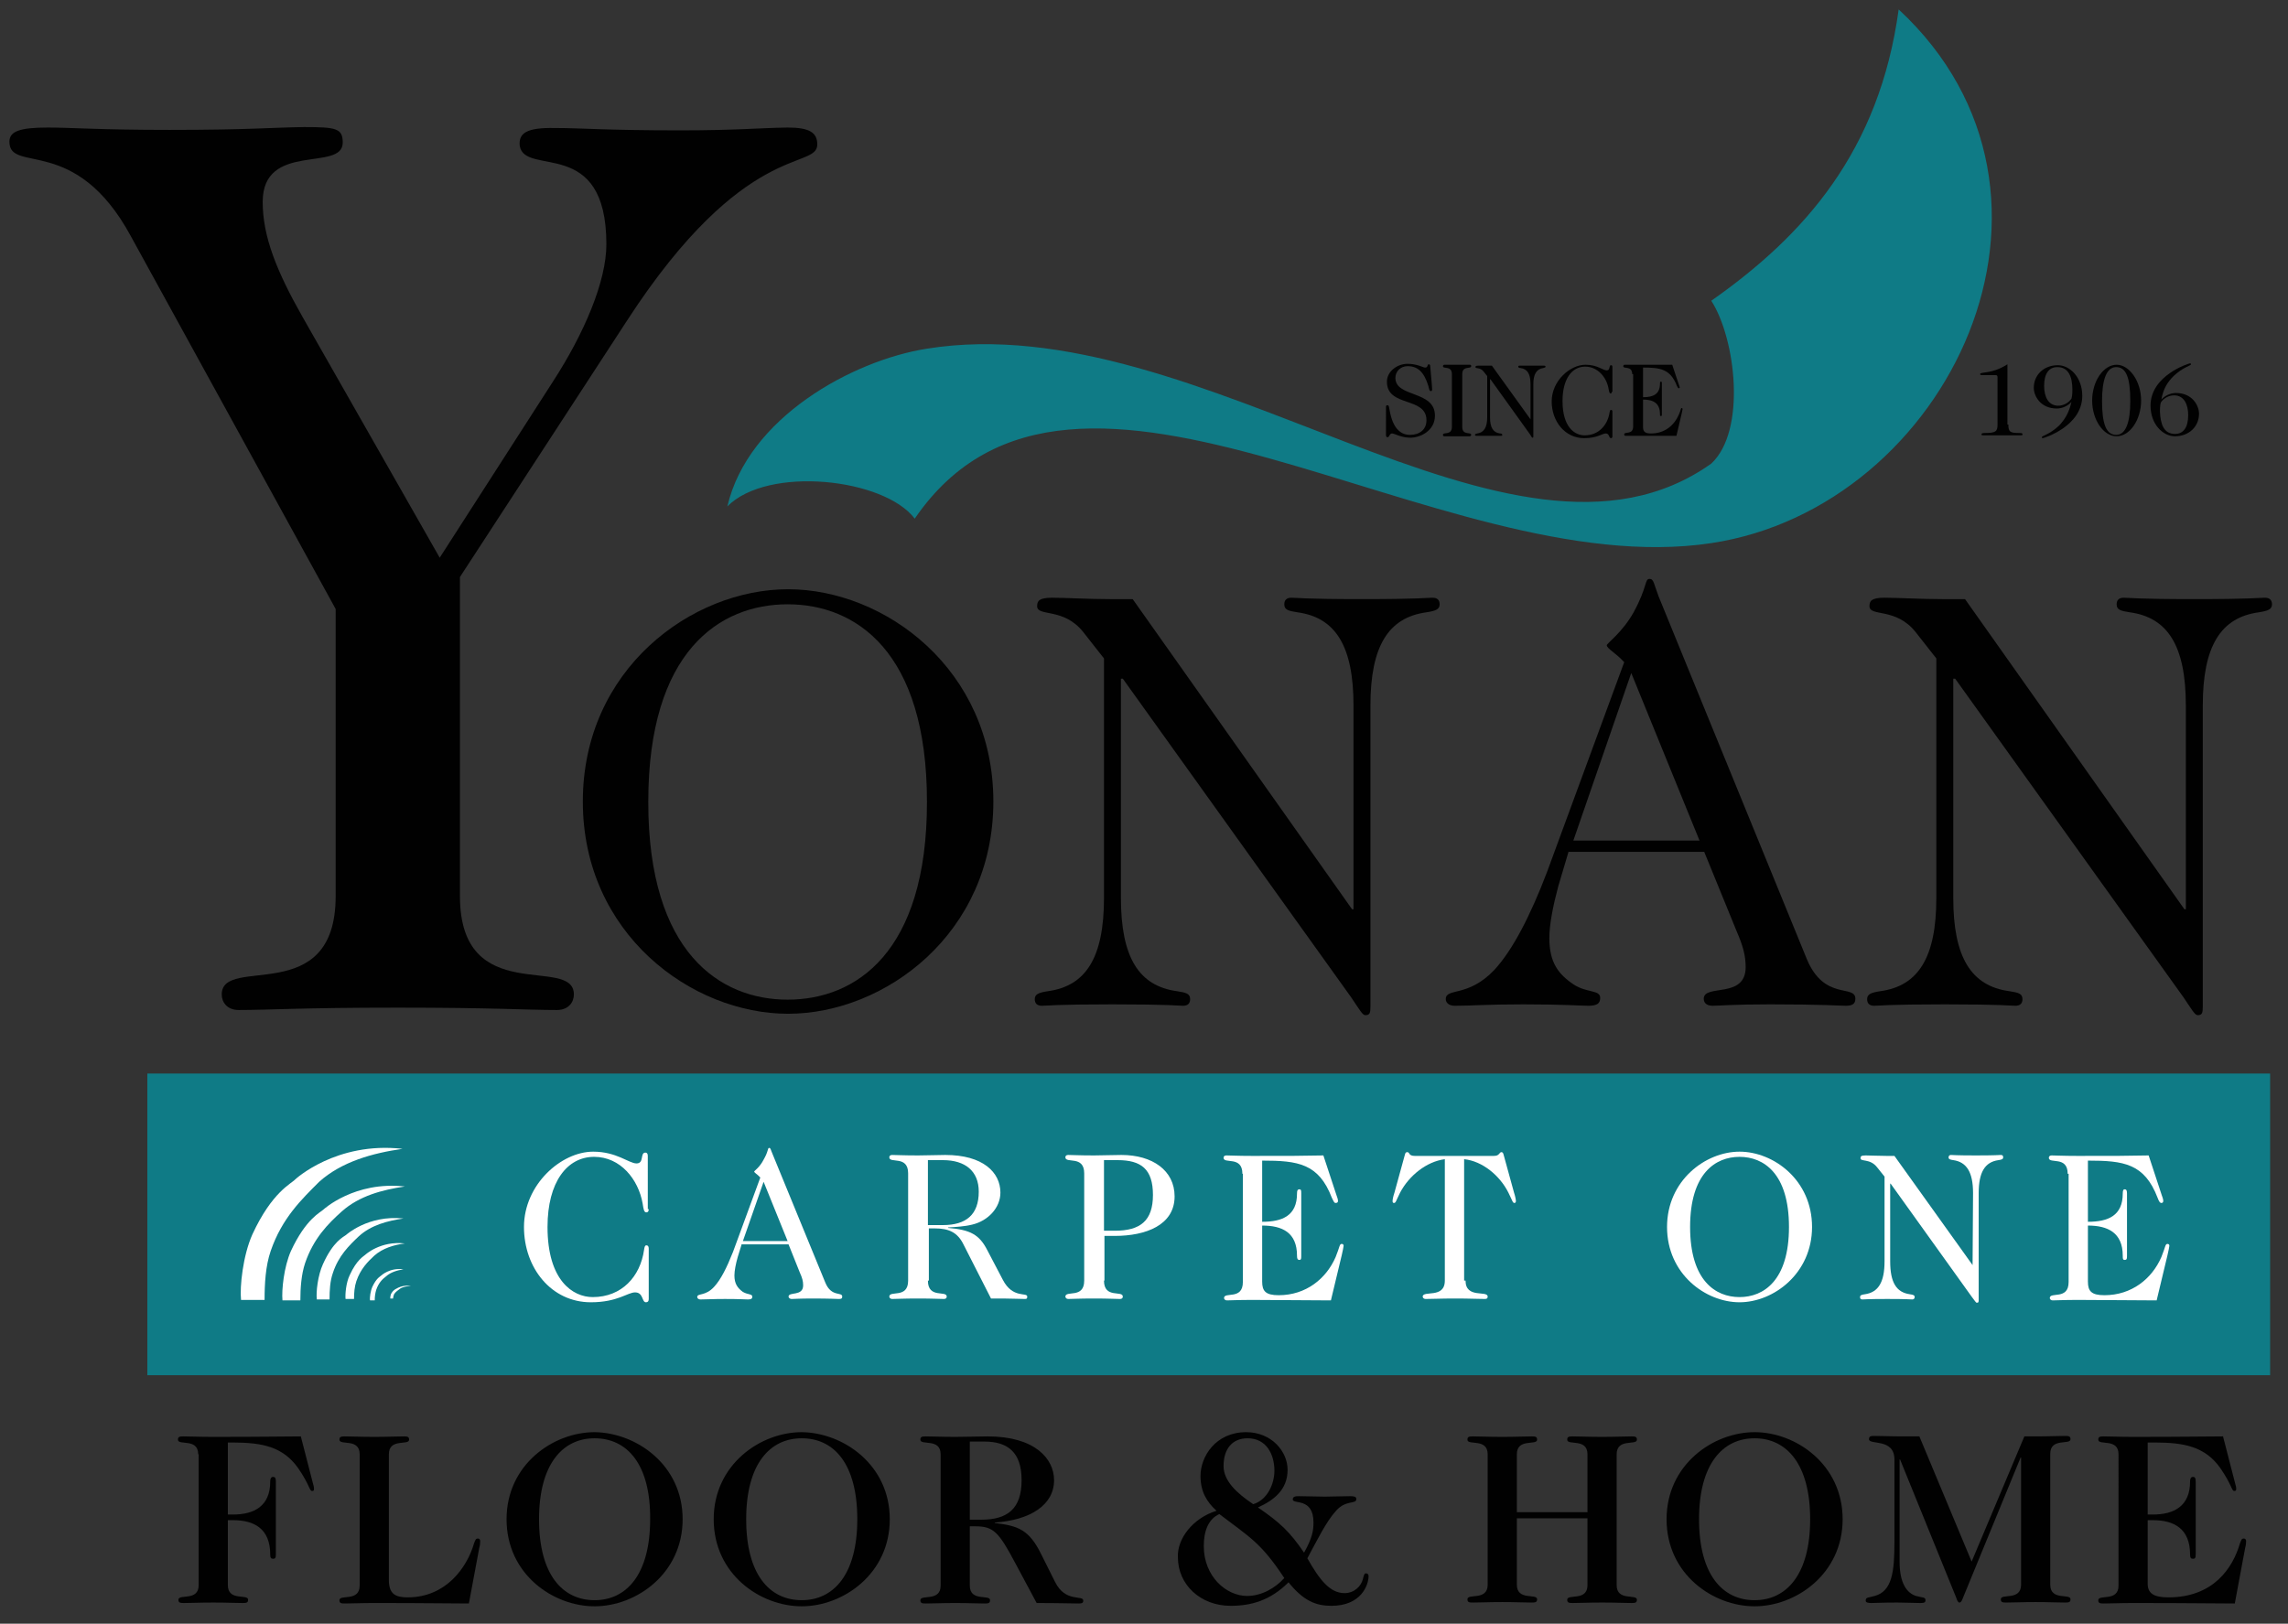 <?xml version="1.0" encoding="utf-8"?>
<!-- Generator: Adobe Illustrator 24.2.0, SVG Export Plug-In . SVG Version: 6.00 Build 0)  -->
<svg version="1.1" id="Layer_1" xmlns="http://www.w3.org/2000/svg" xmlns:xlink="http://www.w3.org/1999/xlink" x="0px" y="0px"
	 viewBox="0 0 486 345" style="enable-background:new 0 0 486 345;" xml:space="preserve">
<rect x="0" y="0" width="486" height="345" fill="#333333" stroke="none"/>
<style type="text/css">
	.st0{fill-rule:evenodd;clip-rule:evenodd;fill:#0F7B86;}
	.st1{fill:#010101;}
	.st2{fill-rule:evenodd;clip-rule:evenodd;fill:#FFFFFF;}
	.st3{fill:#FFFFFF;}
</style>
<g>
	<g>
		<path class="st0" d="M363.5,63.9C383.3,50,399.2,32.1,403.3,2c42.5,39.5,10.6,105.8-39.8,113.4c-58.1,8.8-135.2-54.9-169.2-5.2
			c-6.5-8.6-31.2-11.3-39.8-2.6c4.4-18.9,26.6-31,42.3-33.5c58.7-9.5,124.2,54.6,166.7,24.4C371,91.5,368.7,72,363.5,63.9"/>
		<path class="st1" d="M97.7,190.4c0,23.9,24.2,12.4,24.2,20.9c0,1.6-1.1,3.3-3.6,3.3c-6.6,0-13.2-0.5-33.8-0.5
			c-20.6,0-27.2,0.5-33.8,0.5c-2.5,0-3.6-1.7-3.6-3.3c0-8.5,24.2,3,24.2-20.9v-61L27.8,50.2C16,28.4,2,37,2,30.1c0-2.2,2.2-3,8.2-3
			c4.7,0,11,0.5,25.8,0.5c17,0,21.4-0.5,28.6-0.6c6.9,0,8.2,0.3,8.2,3.3c0,6.3-17-0.3-17,12.6c0,7.4,3,14.8,8.5,24.5l29.1,51.1
			L117.5,81c6.6-10.2,11.3-21.2,11.3-29.1c0-23.1-17.3-14.3-18.4-20.9c-0.3-2.8,1.6-3.9,7.4-3.8c5.8,0,10.7,0.5,26.7,0.5
			c11.8,0,16.5-0.5,22.8-0.6c4.7,0,6.3,1.1,6.3,3.6c0,5.5-15.4-1.1-40.4,37.4l-35.5,54.5V190.4z"/>
		<rect x="31.3" y="228.1" class="st0" width="450.9" height="64.1"/>
		<path class="st1" d="M123.8,170.3c0-28.1,23.1-45.1,43.6-45.1s43.6,17,43.6,45.1c0,28.1-23.1,45.1-43.6,45.1
			S123.8,198.4,123.8,170.3 M167.3,212.4c14.4,0,29.6-9.9,29.6-42c0-32.1-15.2-42-29.6-42c-14.4,0-29.6,9.9-29.6,42
			C137.7,202.5,153,212.4,167.3,212.4"/>
		<path class="st1" d="M287.2,193.2h0.3v-43.3c0-12.6-3.8-18.7-11.9-19.8c-1.9-0.3-2.8-0.5-2.8-1.7c0-0.9,0.5-1.4,1.5-1.4
			c1.1,0,2.8,0.3,15,0.3c12.2,0,13.8-0.3,15-0.3c1,0,1.5,0.5,1.5,1.4c0,1.1-0.9,1.4-2.8,1.7c-8.1,1.1-11.9,7.2-11.9,19.8v63.9
			c0,1.4-0.1,1.9-1.1,1.9c-0.6,0-1.3-1.3-3-3.8l-48.5-67.7h-0.4v46.6c0,12.6,3.8,18.7,11.9,19.8c1.9,0.3,2.8,0.5,2.8,1.7
			c0,0.9-0.5,1.4-1.5,1.4c-1.1,0-2.8-0.3-15-0.3c-12.2,0-13.8,0.3-15,0.3c-1,0-1.5-0.5-1.5-1.4c0-1.1,0.9-1.4,2.8-1.7
			c8.1-1.1,11.9-7.2,11.9-19.8v-50.9l-4.4-5.6c-4.2-5.3-9.8-3.2-9.8-5.5c0-1.1,0.4-1.8,3.2-1.8c2.7,0,7.7,0.3,12.3,0.3h4.8
			L287.2,193.2z"/>
		<path class="st1" d="M333.2,180.9l-2.2,7.4c-1.1,4.1-1.9,8.1-1.9,11c0,5.2,1.9,7.7,5.2,9.9c2.8,1.8,5.6,1.1,5.6,2.8
			c0,1.1-0.5,1.7-2.5,1.7c-1.7,0-5.2-0.3-13.8-0.3c-8,0-10.7,0.3-14.6,0.3c-1.4,0-1.9-0.8-1.9-1.4c0-2.5,4.7-0.3,10.3-6.2
			c3.9-4.2,7.7-11.6,11.2-20.8l16.4-44.6c-1.7-1.9-3.7-2.9-3.7-3.6c0-0.4,3.3-2.7,5.7-7c3-5.5,2.3-7.1,3.4-7.1
			c0.9,0,0.9,1.1,1.9,3.7l31.5,77.1c3.7,8.9,10.3,5.3,10.3,8.4c0,1-0.5,1.5-2,1.5c-1.4,0-5-0.3-16.1-0.3c-7.9,0-10.7,0.3-12.2,0.3
			c-1.5,0-1.9-0.8-1.9-1.5c0-3.2,8.9,0.1,8.9-6.7c0-2.5-0.6-4.6-1.9-7.6l-6.9-16.9H333.2z M346.5,143l-12.3,35.6H361L346.5,143z"/>
		<path class="st1" d="M464,193.2h0.3v-43.3c0-12.6-3.8-18.7-11.9-19.8c-1.9-0.3-2.8-0.5-2.8-1.7c0-0.9,0.5-1.4,1.5-1.4
			c1.1,0,2.8,0.3,15,0.3s13.8-0.3,15-0.3c1,0,1.5,0.5,1.5,1.4c0,1.1-0.9,1.4-2.8,1.7c-8.1,1.1-11.9,7.2-11.9,19.8v63.9
			c0,1.4-0.1,1.9-1.1,1.9c-0.6,0-1.3-1.3-3-3.8l-48.5-67.7h-0.4v46.6c0,12.6,3.8,18.7,11.9,19.8c1.9,0.3,2.8,0.5,2.8,1.7
			c0,0.9-0.5,1.4-1.5,1.4c-1.1,0-2.8-0.3-15-0.3c-12.2,0-13.8,0.3-15,0.3c-1,0-1.5-0.5-1.5-1.4c0-1.1,0.9-1.4,2.8-1.7
			c8.1-1.1,11.9-7.2,11.9-19.8v-50.9l-4.4-5.6c-4.2-5.3-9.8-3.2-9.8-5.5c0-1.1,0.4-1.8,3.2-1.8c2.7,0,7.7,0.3,12.3,0.3h4.8
			L464,193.2z"/>
		<path class="st1" d="M294.4,86.7c0-0.4,0-0.6,0.3-0.6c0.4,0,0.3,0.4,0.6,1.7c0.8,3.7,2.6,4.6,4.2,4.6c2,0,3.5-1.1,3.5-3.1
			c0-5.1-8.4-2.7-8.4-8.2c0-2.2,2.2-3.8,4.4-3.8c2,0,3.3,0.8,3.7,0.8c0.7,0,0.4-0.7,0.8-0.7c0.2,0,0.3,0.2,0.3,0.4
			c0.4,4.4,0.4,4.7,0.4,4.9c0,0.2,0,0.4-0.3,0.4c-0.2,0-0.3-0.2-0.5-1.1c-0.9-2.9-2.2-4.2-4.4-4.2c-1.5,0-2.6,1.1-2.6,2.5
			c0,4.2,8.4,2.6,8.4,8c0,3.3-3.2,4.7-5.2,4.7c-2,0-3.4-0.9-3.9-0.9c-0.6,0-0.5,0.8-1,0.8c-0.2,0-0.3-0.2-0.3-0.5V86.7z"/>
		<path class="st1" d="M310.6,90.7c0,1.9,1.9,1,1.9,1.7c0,0.1-0.1,0.3-0.3,0.3c-0.5,0-1.1,0-2.7,0c-1.6,0-2.2,0-2.7,0
			c-0.2,0-0.3-0.1-0.3-0.3c0-0.7,1.9,0.2,1.9-1.7V79.5c0-1.9-1.9-1-1.9-1.7c0-0.1,0.1-0.3,0.3-0.3c0.5,0,1.1,0,2.7,0
			c1.7,0,2.2,0,2.7,0c0.2,0,0.3,0.1,0.3,0.3c0,0.7-1.9-0.2-1.9,1.7V90.7z"/>
		<path class="st1" d="M325.1,89.1L325.1,89.1l0-7.5c0-2.2-0.7-3.2-2.1-3.4c-0.3,0-0.5-0.1-0.5-0.3c0-0.2,0.1-0.2,0.3-0.2
			c0.2,0,0.5,0,2.6,0c2.1,0,2.4,0,2.6,0c0.2,0,0.3,0.1,0.3,0.2c0,0.2-0.2,0.2-0.5,0.3c-1.4,0.2-2.1,1.3-2.1,3.4v11.1
			c0,0.2,0,0.3-0.2,0.3c-0.1,0-0.2-0.2-0.5-0.7l-8.4-11.7h-0.1v8.1c0,2.2,0.7,3.2,2.1,3.4c0.3,0,0.5,0.1,0.5,0.3
			c0,0.2-0.1,0.2-0.3,0.2c-0.2,0-0.5,0-2.6,0c-2.1,0-2.4,0-2.6,0c-0.2,0-0.3-0.1-0.3-0.2c0-0.2,0.2-0.2,0.5-0.3
			c1.4-0.2,2.1-1.3,2.1-3.4v-8.8l-0.8-1c-0.7-0.9-1.7-0.5-1.7-0.9c0-0.2,0.1-0.3,0.6-0.3c0.5,0,1.3,0,2.1,0h0.8L325.1,89.1z"/>
		<path class="st1" d="M342.4,83.2c0,0.2-0.1,0.4-0.3,0.4c-0.2,0-0.3-0.3-0.4-0.9c-0.4-2.5-2.3-4.8-5-4.8c-2.8,0-4.8,2.6-4.8,7.3
			c0,5.6,2.6,7.3,4.7,7.3c3,0,4.9-2.2,5.3-4.9c0.1-0.4,0.1-0.5,0.3-0.5c0.2,0,0.3,0.1,0.3,0.4v5.2c0,0.2-0.1,0.4-0.3,0.4
			c-0.5,0-0.3-1-1.1-1c-0.8,0-1.8,1-4.6,1c-4.1,0-6.9-3.6-6.9-7.8c0-4.4,3.9-7.8,7.2-7.8c2.5,0,3.7,1.2,4.5,1.2
			c0.8,0,0.4-1.1,0.9-1.1c0.2,0,0.3,0.1,0.3,0.4V83.2z"/>
		<path class="st1" d="M346.7,79.5c0-1.9-1.9-1-1.9-1.7c0-0.1,0.1-0.3,0.3-0.3c0.5,0,1.1,0,2.7,0c4.1,0,5,0,7.4,0l1.4,4.2
			c0.1,0.4,0.2,0.5,0.2,0.6c0,0.1-0.1,0.2-0.2,0.2c-0.2,0-0.2-0.2-0.4-0.5c-1.4-3.6-3.5-3.9-7.2-3.9v6.3c2.1,0,3.6-0.6,3.6-2.9
			c0-0.3,0-0.4,0.2-0.4c0.2,0,0.2,0.1,0.2,0.4V88c0,0.3,0,0.4-0.2,0.4c-0.2,0-0.2-0.1-0.2-0.4c0-2.4-1.5-3.1-3.6-3.1v5.8
			c0,1,0.4,1.4,1.7,1.4c2.9,0,4.9-1.7,5.9-4c0.5-1.1,0.4-1.4,0.6-1.4c0.1,0,0.2,0.1,0.2,0.2c0,0.1-0.1,0.5-0.2,1l-1.1,4.7
			c-2.7,0-5.2,0-8.1,0c-1.7,0-2.2,0-2.7,0c-0.2,0-0.3-0.1-0.3-0.3c0-0.7,1.9,0.2,1.9-1.7V79.5z"/>
		<path class="st1" d="M426.6,90.2c0,1.6,0.4,1.8,2.3,1.8c0.7,0,0.7,0.1,0.7,0.3s-0.1,0.2-0.3,0.2c-0.9,0-2.2,0-3.9,0
			c-1.6,0-2.9,0-4.2,0c-0.2,0-0.3,0-0.3-0.2s0.1-0.3,0.7-0.3c2.3,0,2.7-0.3,2.7-1.8v-10c0-0.4-0.1-0.5-0.5-0.5h-2.9
			c-0.2,0-0.3-0.1-0.3-0.2c0-0.6,2.4,0.1,5.8-2.1V90.2z"/>
		<path class="st1" d="M440,85.4c-0.7,0.8-1.9,1.4-3.1,1.4c-3.5,0-4.9-2.7-4.9-4.4c0-2.8,2.2-4.8,5.1-4.8c2.6,0,5.2,2.6,5.2,6.5
			c0,6.5-8.2,9-8.4,9c-0.1,0-0.2-0.1-0.2-0.2c0-0.3,1.7-0.6,3.7-2.5C438.7,89,439.5,87.6,440,85.4L440,85.4z M437,78
			c-1.8,0-2.8,1.4-2.8,4c0,2.3,0.9,4.2,3,4.2c1.1,0,2.2-0.6,2.8-1.5c0.1-0.3,0.2-0.8,0.2-1.9C440.2,80.1,439.4,78,437,78"/>
		<path class="st1" d="M454.8,85.1c0,4.1-2.4,7.6-5.2,7.6c-2.8,0-5.2-3.5-5.2-7.6c0-4.1,2.4-7.6,5.2-7.6
			C452.3,77.5,454.8,81,454.8,85.1 M449.5,92.4c2.1,0,3-2.8,3-7.2c0-5-0.9-7.2-3-7.2c-2.1,0-3,2.8-3,7.2
			C446.5,90.1,447.4,92.4,449.5,92.4"/>
		<path class="st1" d="M459.1,84.9c0.7-0.8,1.9-1.4,3.1-1.4c3.5,0,4.9,2.7,4.9,4.4c0,2.8-2.2,4.8-5.1,4.8c-2.6,0-5.2-2.6-5.2-6.5
			c0-6.5,8.2-9,8.4-9c0.1,0,0.2,0.1,0.2,0.2c0,0.3-1.7,0.6-3.7,2.5C460.4,81.2,459.5,82.6,459.1,84.9L459.1,84.9z M462,92.2
			c1.8,0,2.8-1.4,2.8-4c0-2.3-0.9-4.2-3-4.2c-1.1,0-2.2,0.6-2.8,1.5c-0.1,0.3-0.2,0.8-0.2,1.9C458.9,90.1,459.6,92.2,462,92.2"/>
		<path class="st2" d="M57.5,265.8c-1.1,3.2-1.3,7-1.3,10.4h-5c-0.3-2.8,0.4-9.4,2.4-13.9c4.2-9.1,8.3-10.8,9.1-11.7
			c0,0,8.7-8.1,22.8-6.5c-6.3,0.9-12.9,2.7-17.7,7C64.1,254.8,59.9,258.8,57.5,265.8"/>
		<path class="st2" d="M64.8,268.4c-0.8,2.4-1,5.3-1,7.9h-3.8c-0.2-2.2,0.3-7.1,1.8-10.5c3.2-6.9,6.3-8.2,6.9-8.8
			c0,0,6.6-6.1,17.3-4.9c-4.8,0.7-9.7,2-13.4,5.3C69.7,260,66.6,263.1,64.8,268.4"/>
		<path class="st2" d="M70.7,270.5c-0.6,1.7-0.7,3.7-0.7,5.6h-2.7c-0.2-1.5,0.2-5.1,1.3-7.5c2.2-4.9,4.4-5.8,4.9-6.2
			c0,0,4.7-4.3,12.2-3.5c-3.4,0.5-6.9,1.4-9.5,3.8C74.2,264.6,71.9,266.8,70.7,270.5"/>
		<path class="st2" d="M75.7,272.2c-0.4,1.2-0.5,2.5-0.5,3.8h-1.8c-0.1-1,0.1-3.5,0.9-5.1c1.5-3.3,3-4,3.3-4.3c0,0,3.2-3,8.4-2.4
			c-2.3,0.3-4.7,1-6.5,2.6C78.1,268.1,76.6,269.6,75.7,272.2"/>
		<path class="st2" d="M79.9,274.1c-0.2,0.7-0.3,1.4-0.3,2.2h-1c-0.1-0.6,0.1-2,0.5-2.9c0.9-1.9,1.7-2.2,1.9-2.4
			c0,0,1.8-1.7,4.7-1.3c-1.3,0.2-2.7,0.6-3.7,1.5C81.2,271.8,80.4,272.6,79.9,274.1"/>
		<path class="st2" d="M83.7,275c-0.1,0.3-0.2,0.6-0.2,0.9h-0.6c0-0.2,0-0.8,0.3-1.2c0.5-0.8,1.1-0.9,1.2-1c0,0,1.1-0.7,2.9-0.5
			c-0.8,0.1-1.7,0.2-2.3,0.6C84.6,274.1,84,274.5,83.7,275"/>
		<path class="st3" d="M137.8,256.9c0,0.5-0.2,0.7-0.5,0.7c-0.5,0-0.6-0.6-0.8-1.9c-0.9-5.1-4.7-9.9-10.3-9.9
			c-5.7,0-9.9,5.3-9.9,14.9c0,11.4,5.4,14.9,9.6,14.9c6.2,0,10.1-4.4,10.9-10c0.1-0.7,0.2-1,0.5-1c0.3,0,0.5,0.2,0.5,0.7V276
			c0,0.5-0.2,0.7-0.6,0.7c-0.9,0-0.5-2.1-2.3-2.1c-1.6,0-3.7,2.1-9.4,2.1c-8.4,0-14.2-7.3-14.2-16c0-9,7.9-16,14.7-16
			c5,0,7.6,2.5,9.2,2.5c1.7,0,0.7-2.3,1.9-2.3c0.3,0,0.5,0.2,0.5,0.7V256.9z"/>
		<path class="st3" d="M157.5,264.5l-0.8,2.6c-0.4,1.4-0.7,2.9-0.7,3.9c0,1.8,0.7,2.7,1.8,3.5c1,0.6,2,0.4,2,1
			c0,0.4-0.2,0.6-0.9,0.6c-0.6,0-1.8-0.1-4.9-0.1c-2.8,0-3.8,0.1-5.2,0.1c-0.5,0-0.7-0.3-0.7-0.5c0-0.9,1.7-0.1,3.6-2.2
			c1.4-1.5,2.7-4.1,4-7.4l5.8-15.8c-0.6-0.7-1.3-1-1.3-1.3c0-0.1,1.2-0.9,2-2.5c1.1-1.9,0.8-2.5,1.2-2.5c0.3,0,0.3,0.4,0.7,1.3
			l11.2,27.3c1.3,3.2,3.6,1.9,3.6,3c0,0.4-0.2,0.5-0.7,0.5c-0.5,0-1.8-0.1-5.7-0.1c-2.8,0-3.8,0.1-4.3,0.1c-0.5,0-0.7-0.3-0.7-0.5
			c0-1.1,3.1,0,3.1-2.4c0-0.9-0.2-1.6-0.7-2.7l-2.4-6H157.5z M162.2,251.1l-4.4,12.6h9.5L162.2,251.1z"/>
		<path class="st3" d="M197.1,272.1c0,3.9,4,2,4,3.4c0,0.3-0.2,0.5-0.6,0.5c-1.1,0-2.2-0.1-5.5-0.1s-4.5,0.1-5.5,0.1
			c-0.4,0-0.6-0.3-0.6-0.5c0-1.4,4,0.5,4-3.4v-22.8c0-3.9-4-2-4-3.4c0-0.3,0.2-0.5,0.6-0.5c1.1,0,2.2,0.1,5.5,0.1
			c2.2,0,3.9-0.1,5.8-0.1c8,0,11.7,3.7,11.7,8c0,3.2-2.6,6-6,6.8c-1.6,0.4-3.5,0.5-5.1,0.6v0.1c4.7,0.4,6.6,1.4,8.3,4.7l3.3,6.3
			c2.1,4.1,5.2,2.6,5.2,3.6c0,0.4-0.1,0.5-0.5,0.5c-1.2,0-3-0.1-4.6-0.1h-2.6l-5.8-11.4c-1.3-2.7-3.2-3.5-6.2-3.5h-1.2V272.1z
			 M197.1,260.3h3.2c4.9,0,7.6-2.2,7.6-7.1c0-4.4-2.9-6.7-7.6-6.7h-3.2V260.3z"/>
		<path class="st3" d="M234.5,272.1c0,3.9,4,2,4,3.4c0,0.3-0.2,0.5-0.6,0.5c-1.1,0-2.2-0.1-5.5-0.1c-3.4,0-4.5,0.1-5.5,0.1
			c-0.4,0-0.6-0.3-0.6-0.5c0-1.4,4,0.5,4-3.4v-22.8c0-3.9-4-2-4-3.4c0-0.3,0.2-0.5,0.6-0.5c1.1,0,2.2,0.1,5.5,0.1
			c1.9,0,3.8-0.1,5.8-0.1c6.6,0,11.3,3.3,11.3,8.8c0,6.1-6.1,8.4-12.7,8.4h-2.2V272.1z M234.5,261.5h2.3c5.4,0,8.1-2.1,8.1-7.6
			c0-5.5-2.5-7.4-7.5-7.4h-2.9V261.5z"/>
		<path class="st3" d="M263.9,249.4c0-3.9-4-2-4-3.4c0-0.3,0.2-0.5,0.6-0.5c1.1,0,2.2,0.1,5.5,0.1c8.3,0,10.2,0,15.1-0.1l2.8,8.5
			c0.3,0.8,0.3,1,0.3,1.2c0,0.2-0.1,0.4-0.5,0.4c-0.3,0-0.4-0.3-0.8-1.1c-2.8-7.3-7.2-7.9-14.8-7.9v13c4.3,0,7.4-1.3,7.4-6
			c0-0.6,0.1-0.9,0.5-0.9c0.4,0,0.4,0.3,0.4,0.9v13.2c0,0.6,0,0.9-0.4,0.9c-0.4,0-0.5-0.3-0.5-0.9c0-4.9-3.1-6.4-7.4-6.4v11.9
			c0,2,0.7,2.9,3.5,2.9c5.8,0,10.1-3.5,12.1-8.1c0.9-2.2,0.8-2.8,1.3-2.8c0.2,0,0.4,0.1,0.4,0.4c0,0.2-0.2,1.1-0.4,2l-2.3,9.6
			c-5.5,0-10.7-0.1-16.6-0.1c-3.4,0-4.5,0.1-5.5,0.1c-0.4,0-0.6-0.3-0.6-0.5c0-1.4,4,0.5,4-3.4V249.4z"/>
		<path class="st3" d="M311.3,272.1c0,3.9,4.7,2,4.7,3.4c0,0.3-0.1,0.5-0.6,0.5c-1.8,0-2.9-0.1-6.3-0.1s-4.5,0.1-6.3,0.1
			c-0.4,0-0.6-0.3-0.6-0.5c0-1.4,4.7,0.5,4.7-3.4v-25.8c-3.9,0.5-7.6,3.5-9.5,7.1c-0.9,1.8-0.9,2.2-1.3,2.2c-0.2,0-0.3-0.1-0.3-0.4
			c0-0.3,0.1-0.9,0.4-1.8l2.2-8c0.1-0.4,0.2-0.6,0.5-0.6c0.3,0,0.4,0.2,0.5,0.4c0.2,0.2,0.4,0.4,1.1,0.4h16.8c0.7,0,0.9-0.2,1.1-0.4
			s0.3-0.4,0.5-0.4c0.3,0,0.4,0.2,0.5,0.6l2.2,8c0.3,0.9,0.4,1.6,0.4,1.8c0,0.2-0.1,0.4-0.3,0.4c-0.4,0-0.4-0.4-1.3-2.2
			c-1.8-3.6-5.5-6.7-9.4-7.1V272.1z"/>
		<path class="st3" d="M354.1,260.7c0-9.9,8.2-16,15.4-16c7.2,0,15.4,6,15.4,16c0,9.9-8.2,16-15.4,16
			C362.3,276.7,354.1,270.7,354.1,260.7 M369.5,275.6c5.1,0,10.5-3.5,10.5-14.9c0-11.4-5.4-14.9-10.5-14.9
			c-5.1,0-10.5,3.5-10.5,14.9C359,272.1,364.4,275.6,369.5,275.6"/>
		<path class="st3" d="M419,268.8L419,268.8l0.1-15.3c0-4.5-1.4-6.6-4.2-7c-0.7-0.1-1-0.2-1-0.6c0-0.3,0.2-0.5,0.5-0.5
			c0.4,0,1,0.1,5.3,0.1c4.3,0,4.9-0.1,5.3-0.1c0.4,0,0.5,0.2,0.5,0.5c0,0.4-0.3,0.5-1,0.6c-2.9,0.4-4.2,2.6-4.2,7v22.6
			c0,0.5,0,0.7-0.4,0.7c-0.2,0-0.4-0.4-1.1-1.3l-17.2-24h-0.1V268c0,4.5,1.3,6.6,4.2,7c0.7,0.1,1,0.2,1,0.6c0,0.3-0.2,0.5-0.5,0.5
			c-0.4,0-1-0.1-5.3-0.1c-4.3,0-4.9,0.1-5.3,0.1c-0.4,0-0.5-0.2-0.5-0.5c0-0.4,0.3-0.5,1-0.6c2.9-0.4,4.2-2.6,4.2-7v-18l-1.6-2
			c-1.5-1.9-3.5-1.1-3.5-1.9c0-0.4,0.1-0.6,1.1-0.6c0.9,0,2.7,0.1,4.4,0.1h1.7L419,268.8z"/>
		<path class="st3" d="M439.2,249.4c0-3.9-4-2-4-3.4c0-0.3,0.2-0.5,0.6-0.5c1.1,0,2.2,0.1,5.5,0.1c8.3,0,10.2,0,15.1-0.1l2.8,8.5
			c0.3,0.8,0.3,1,0.3,1.2c0,0.2-0.1,0.4-0.4,0.4c-0.3,0-0.5-0.3-0.8-1.1c-2.8-7.3-7.2-7.9-14.8-7.9v13c4.3,0,7.4-1.3,7.4-6
			c0-0.6,0.1-0.9,0.4-0.9c0.4,0,0.5,0.3,0.5,0.9v13.2c0,0.6,0,0.9-0.5,0.9c-0.4,0-0.4-0.3-0.4-0.9c0-4.9-3.2-6.4-7.4-6.4v11.9
			c0,2,0.7,2.9,3.5,2.9c5.8,0,10.1-3.5,12.1-8.1c0.9-2.2,0.8-2.8,1.3-2.8c0.2,0,0.4,0.1,0.4,0.4c0,0.2-0.2,1.1-0.4,2l-2.3,9.6
			c-5.5,0-10.7-0.1-16.6-0.1c-3.4,0-4.5,0.1-5.5,0.1c-0.4,0-0.6-0.3-0.6-0.5c0-1.4,4,0.5,4-3.4V249.4z"/>
		<path class="st1" d="M42.1,309c0-3.5-4.3-1.8-4.3-3.1c0-0.6,0.3-0.7,1.1-0.7c1.8,0,3.2,0.1,6.3,0.1c11.5,0,15.3-0.1,18.7-0.1
			l2.5,9.7c0.2,0.7,0.3,1.1,0.3,1.4c0,0.4-0.1,0.5-0.4,0.5c-0.6,0-0.5-1.3-3-4.9c-3.2-4.5-7.6-5.4-13.8-5.4h-1.1v15.3h1.1
			c4.5,0,7.9-1.8,7.9-7c0-0.8,0.3-1,0.6-1c0.4,0,0.6,0.2,0.6,1v15.5c0,0.8-0.2,0.9-0.6,0.9c-0.4,0-0.6-0.2-0.6-0.9
			c0-5.5-3.4-7.3-7.9-7.3h-1.1v13.8c0,3.5,4.3,1.8,4.3,3.1c0,0.6-0.3,0.7-1.1,0.7c-1.8,0-3.2-0.1-6.3-0.1c-3.1,0-4.5,0.1-6.3,0.1
			c-0.8,0-1.1-0.1-1.1-0.7c0-1.3,4.3,0.4,4.3-3.1V309z"/>
		<path class="st1" d="M76.4,309c0-3.5-4.3-1.8-4.3-3.1c0-0.6,0.3-0.7,1.1-0.7c1.8,0,3.2,0.1,6.3,0.1c3.1,0,4.5-0.1,6.3-0.1
			c0.8,0,1.1,0.1,1.1,0.7c0,1.3-4.3-0.4-4.3,3.1v26.7c0,3,1.4,3.7,4,3.7c8.1,0,12.6-6.3,14.1-11.5c0.3-0.8,0.4-1,0.8-1
			s0.5,0.3,0.5,0.5c0,0.3,0,0.8-0.2,1.5l-2.2,11.8c-4.1,0-8.6-0.1-20.1-0.1c-3.1,0-4.5,0.1-6.3,0.1c-0.8,0-1.1-0.1-1.1-0.7
			c0-1.3,4.3,0.4,4.3-3.1V309z"/>
		<path class="st1" d="M145,322.8c0,11.6-9.9,18.5-18.7,18.5c-8.8,0-18.7-6.8-18.7-18.5c0-11.6,9.9-18.5,18.7-18.5
			C135.1,304.4,145,311.2,145,322.8 M126.3,305.6c-6.8,0-11.8,5.5-11.8,17.2c0,11.8,5,17.2,11.8,17.2c6.8,0,11.8-5.5,11.8-17.2
			C138.2,311.1,133.2,305.6,126.3,305.6"/>
		<path class="st1" d="M189,322.8c0,11.6-9.9,18.5-18.7,18.5c-8.8,0-18.7-6.8-18.7-18.5c0-11.6,9.9-18.5,18.7-18.5
			C179.1,304.4,189,311.2,189,322.8 M170.3,305.6c-6.8,0-11.8,5.5-11.8,17.2c0,11.8,5,17.2,11.8,17.2c6.8,0,11.8-5.5,11.8-17.2
			C182.1,311.1,177.2,305.6,170.3,305.6"/>
		<path class="st1" d="M199.8,309c0-3.5-4.3-1.8-4.3-3.1c0-0.6,0.3-0.7,1.1-0.7c1.8,0,3.2,0.1,6.3,0.1c2.8,0,4.8-0.1,6.9-0.1
			c10.1,0,14.1,4.8,14.1,9.3c0,5.3-5.1,8.5-12.6,9v0.1c5,0.6,7.3,1.4,9.9,6.7l2.9,5.8c2.2,4.5,6,2.7,6,4c0,0.5-0.3,0.6-1,0.6
			s-4.3-0.1-8.9-0.1l-4.5-8.4c-3.6-6.8-4.7-7.9-8.6-7.9H206v12.6c0,3.5,4.3,1.8,4.3,3.1c0,0.6-0.3,0.7-1.1,0.7
			c-1.8,0-3.2-0.1-6.3-0.1c-3.1,0-4.5,0.1-6.3,0.1c-0.8,0-1.1-0.1-1.1-0.7c0-1.3,4.3,0.4,4.3-3.1V309z M206,322.9h2.4
			c5.6,0,8.6-2.3,8.6-8.4c0-6-3-8.2-7.9-8.2H206V322.9z"/>
		<path class="st1" d="M258.4,321c-2.1-1.9-3.4-4.1-3.4-7.4c0-4.1,3.2-9.3,9.7-9.3c5.4,0,8.8,4.1,8.8,8c0,4.3-3,6.5-6.3,8
			c4.7,3.2,6.8,5.2,9.8,9.6c1.8-3.2,2-4.8,2-6.4c0-5.4-4.4-3.8-4.4-4.9c0-0.6,0.5-0.7,1.3-0.7c1.8,0,3.6,0.1,5.5,0.1
			c1.8,0,3.6-0.1,5.4-0.1c0.8,0,1.3,0.1,1.3,0.6c0,1.2-2.2,0.1-4.3,2.5c-2.1,2.3-4,6.2-6.1,10.1c2.6,4.6,4.8,7.4,7.9,7.4
			c2,0,3.5-1.4,3.9-3c0.2-0.8,0.3-1.2,0.6-1.2c0.4,0,0.6,0.2,0.6,0.6c0,1.8-1.5,6.3-7.9,6.3c-3.2,0-5.9-1-9.1-5c-3.9,3.9-8,5-12.3,5
			c-6.4,0-11.2-4.5-11.2-10.3C250,327,253.3,322.6,258.4,321 M264.9,339.1c3.1,0,6-1.7,7.9-3.8c-5-7.6-7.4-8.7-13.8-13.6
			c-2.4,1.1-3.3,3.7-3.3,6.8C255.7,335,260.5,339.1,264.9,339.1 M265,305.6c-3.2,0-5.1,2.2-5.1,5.9c0,3.1,2.7,5.7,6.3,8.1
			c3-0.9,4.5-4.3,4.5-7.1C270.7,309,269,305.6,265,305.6"/>
		<path class="st1" d="M322.2,322.5v14.2c0,3.5,4.3,1.8,4.3,3.1c0,0.6-0.3,0.7-1.1,0.7c-1.8,0-3.2-0.1-6.3-0.1
			c-3.1,0-4.5,0.1-6.3,0.1c-0.8,0-1.1-0.1-1.1-0.7c0-1.3,4.3,0.4,4.3-3.1V309c0-3.5-4.3-1.8-4.3-3.1c0-0.6,0.3-0.7,1.1-0.7
			c1.8,0,3.2,0.1,6.3,0.1c3.1,0,4.5-0.1,6.3-0.1c0.8,0,1.1,0.1,1.1,0.7c0,1.3-4.3-0.4-4.3,3.1v12.3h15V309c0-3.5-4.3-1.8-4.3-3.1
			c0-0.6,0.3-0.7,1.1-0.7c1.8,0,3.2,0.1,6.3,0.1c3.1,0,4.5-0.1,6.3-0.1c0.8,0,1.1,0.1,1.1,0.7c0,1.3-4.3-0.4-4.3,3.1v27.8
			c0,3.5,4.3,1.8,4.3,3.1c0,0.6-0.3,0.7-1.1,0.7c-1.8,0-3.2-0.1-6.3-0.1c-3.1,0-4.5,0.1-6.3,0.1c-0.8,0-1.1-0.1-1.1-0.7
			c0-1.3,4.3,0.4,4.3-3.1v-14.2H322.2z"/>
		<path class="st1" d="M391.4,322.8c0,11.6-9.9,18.5-18.7,18.5s-18.7-6.8-18.7-18.5c0-11.6,9.9-18.5,18.7-18.5
			S391.4,311.2,391.4,322.8 M372.7,305.6c-6.8,0-11.8,5.5-11.8,17.2c0,11.8,5,17.2,11.8,17.2s11.8-5.5,11.8-17.2
			C384.5,311.1,379.5,305.6,372.7,305.6"/>
		<path class="st1" d="M418.8,331.8l11.2-26.6h2.4c3.1,0,4.5-0.1,6.3-0.1c0.8,0,1.1,0.1,1.1,0.7c0,1.3-4.3-0.4-4.3,3.1v27.8
			c0,3.5,4.3,1.8,4.3,3.1c0,0.6-0.3,0.7-1.1,0.7c-1.8,0-3.2-0.1-6.3-0.1c-3.1,0-4.5,0.1-6.3,0.1c-0.8,0-1.1-0.1-1.1-0.7
			c0-1.3,4.3,0.4,4.3-3.1v-27h-0.1L417,339.4c-0.2,0.5-0.4,1.1-0.8,1.1c-0.3,0-0.5-0.5-0.7-1.1l-11.9-29.3h-0.1v21.8
			c0,4.4,1.5,6.6,3.5,7.2c1.4,0.4,2,0.2,2,0.9c0,0.5-0.3,0.6-1.1,0.6c-1.5,0-2.9-0.1-4.9-0.1c-3.2,0-4.6,0.1-5.5,0.1
			c-0.7,0-1.2-0.1-1.2-0.5c0-0.8,0.6-0.6,1.9-1c3.7-1,4.2-5.1,4.2-11.4v-17.6c0-4.6-5.4-3-5.4-4.3c0-0.6,0.3-0.7,1.1-0.7
			c1.8,0,3.2,0.1,6.3,0.1h3.3L418.8,331.8z"/>
		<path class="st1" d="M450,309c0-3.5-4.3-1.8-4.3-3.1c0-0.6,0.3-0.7,1.1-0.7c1.8,0,3.2,0.1,6.3,0.1c11.5,0,15.3-0.1,19.1-0.1
			l2.5,9.7c0.2,0.7,0.3,1.1,0.3,1.4c0,0.4-0.1,0.5-0.4,0.5c-0.6,0-0.5-1.3-3-4.9c-3.2-4.5-7.6-5.4-13.8-5.4h-1.6v15.3h1.1
			c4.5,0,7.9-1.8,7.9-7c0-0.8,0.3-1,0.6-1c0.4,0,0.6,0.2,0.6,1v15.5c0,0.8-0.2,0.9-0.6,0.9c-0.4,0-0.6-0.2-0.6-0.9
			c0-5.5-3.4-7.3-7.9-7.3h-1.1v13.5c0,2,1.2,2.9,4.4,2.9c9.6,0,13.7-6.3,15.2-11.5c0.3-0.8,0.4-1,0.8-1c0.4,0,0.5,0.3,0.5,0.5
			c0,0.3,0,0.8-0.2,1.5l-2.2,11.8c-4.3,0-8.7-0.1-21.6-0.1c-3.1,0-4.5,0.1-6.3,0.1c-0.8,0-1.1-0.1-1.1-0.7c0-1.3,4.3,0.4,4.3-3.1
			V309z"/>
	</g>
</g>
</svg>
